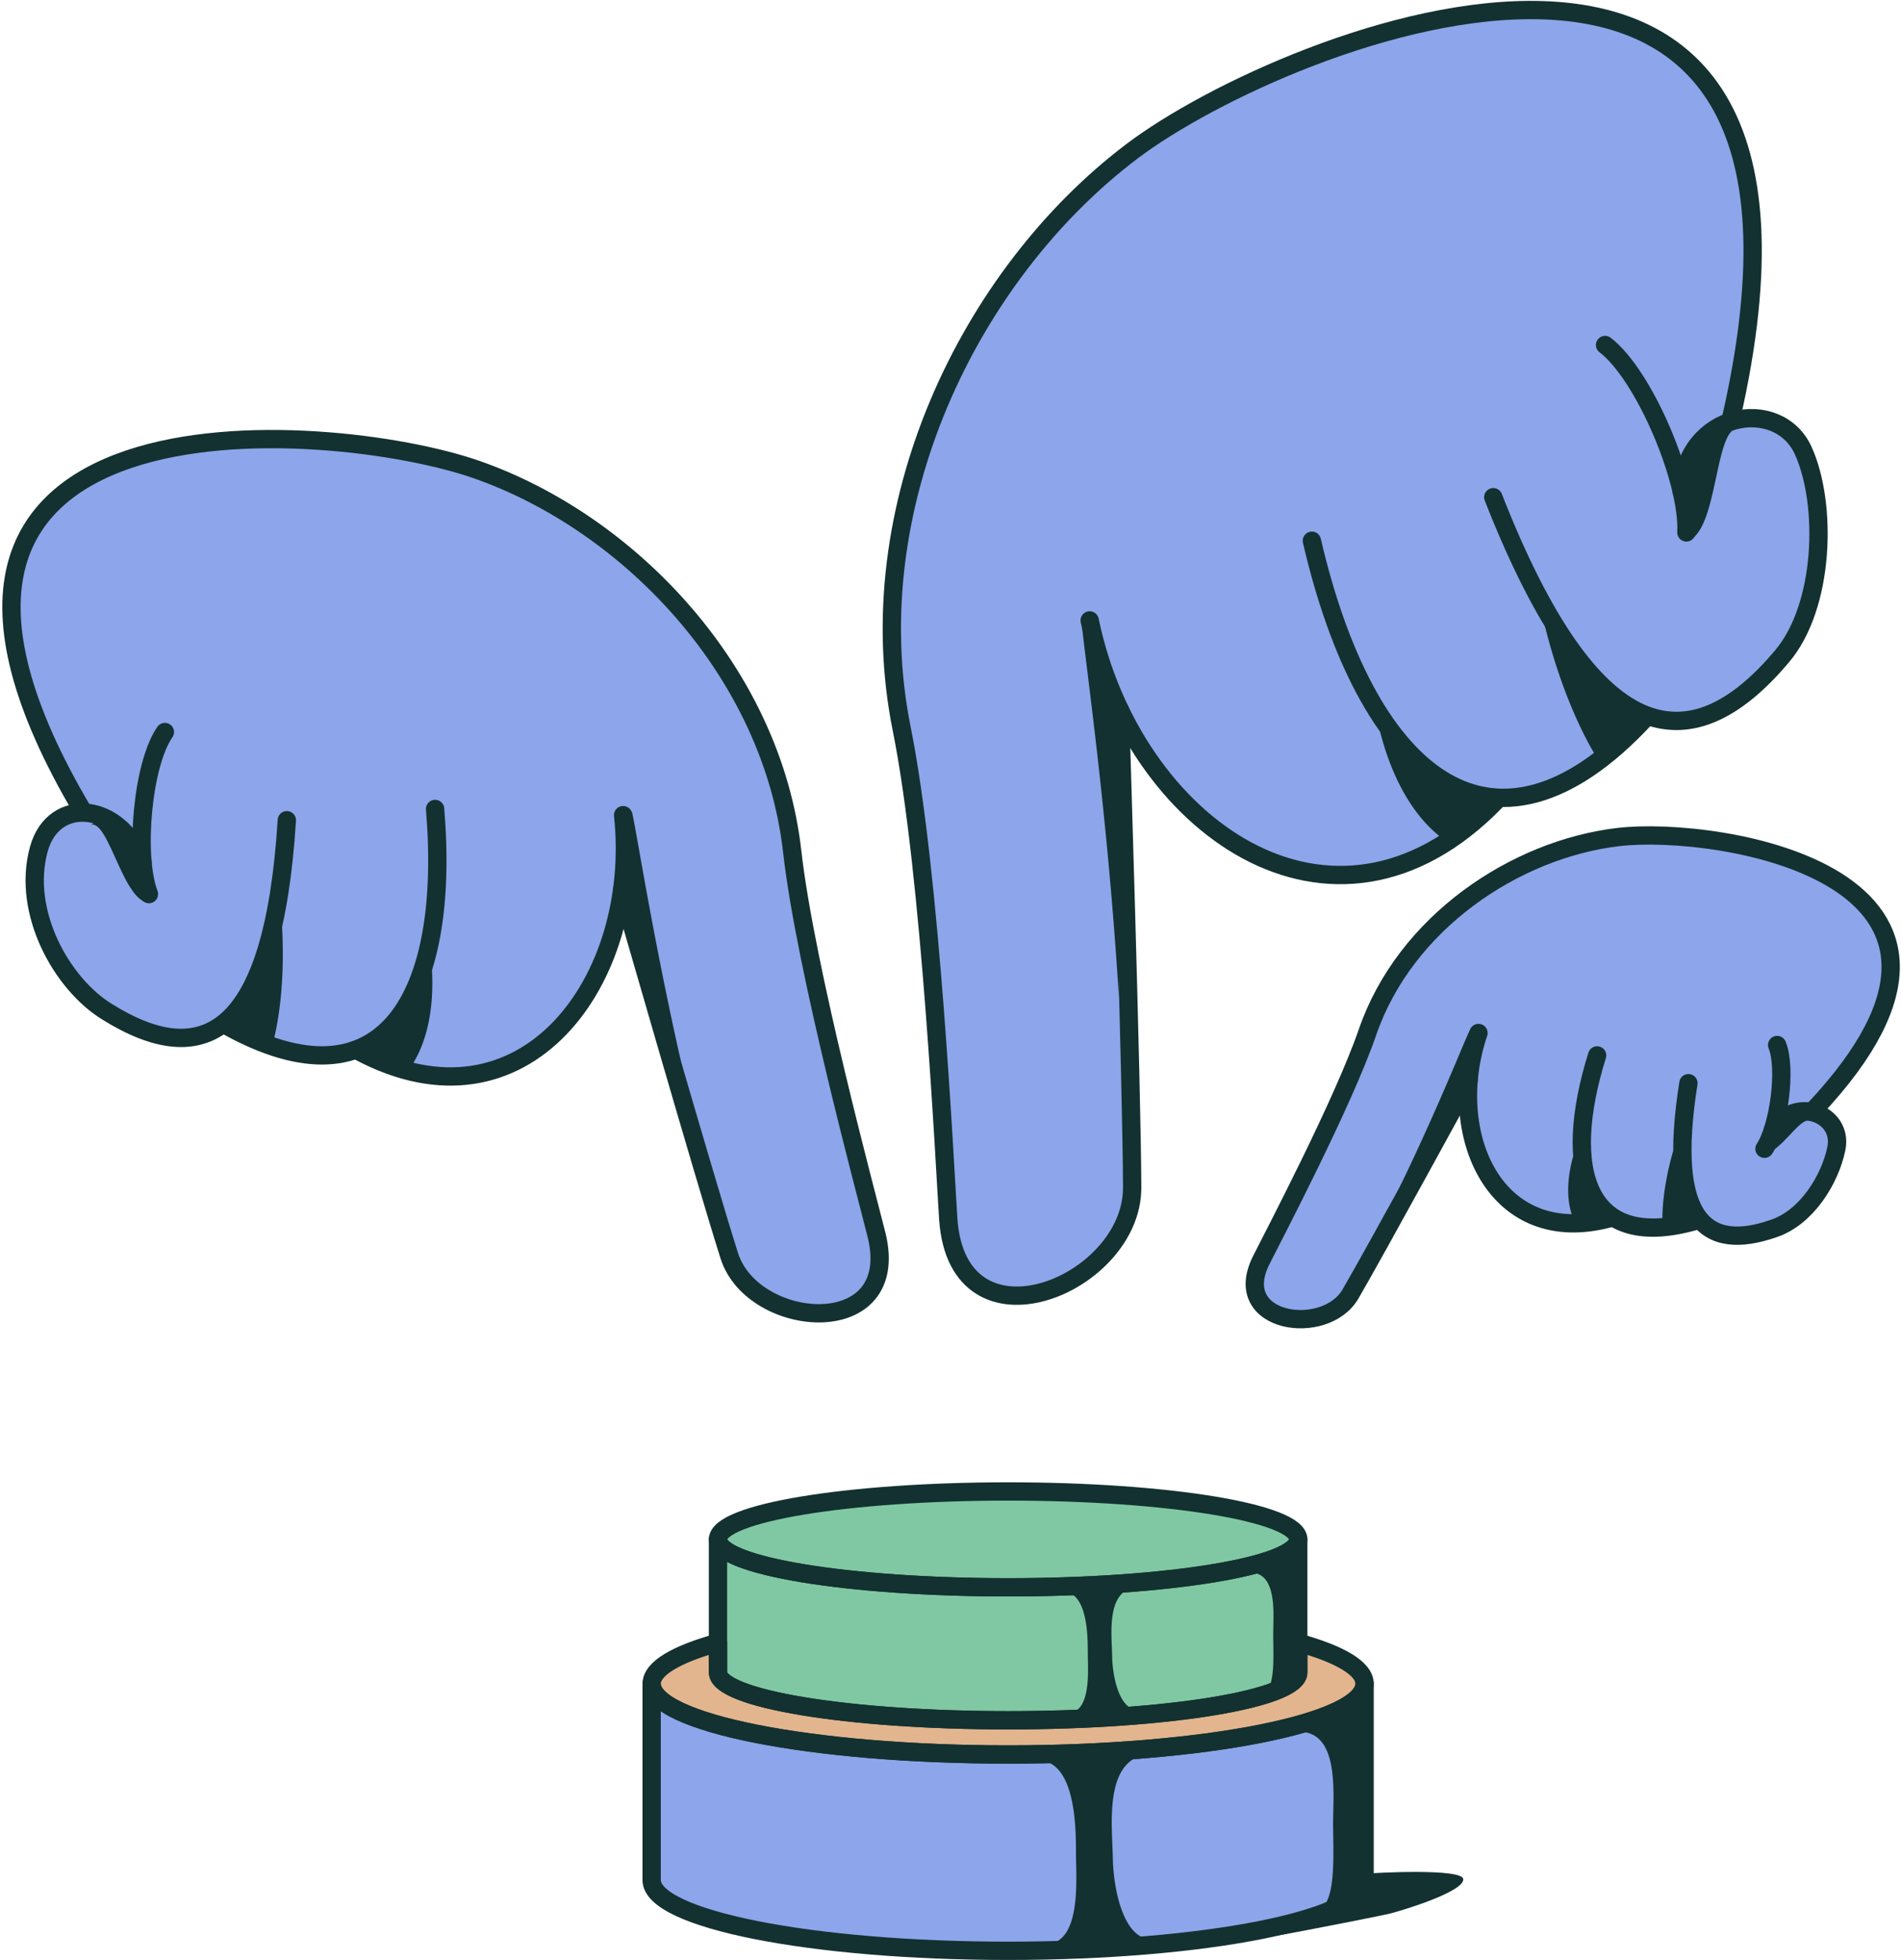 <svg width="519" height="535" fill="none" xmlns="http://www.w3.org/2000/svg"><g clip-path="url(#a)"><path d="M355.109 449.16c13.692 2.737 19.472 9.733 16.734 14.602-2.737 4.87-45.939 25.558-45.939 25.558l-142.083-7.302-6.086-21.298 3.954-6.996 29.815-10.344 143.605 5.78Z" fill="#E2B58E"/><path d="m369.7 517.825 2.143-54.057-16.734 7.607-52.025 7.301-64.807-.911-43.508-6.996-16.429-7.912-.611 52.331 17.34 8.822s35.291 9.128 85.794 9.128c50.504 0 75.734-9.011 88.826-15.307l.011-.006Z" fill="#8DA5EA"/><path d="m195.991 457.982.306-38.638s10.038-11.865 75.15-11.865c65.112 0 78.493 7.912 83.057 11.559-1.522 6.086-3.348 41.987-3.348 41.987s-32.248 8.517-75.151 8.517c-42.902 0-66.327-4.259-80.014-11.56Z" fill="#80C8A3"/><path d="m347.363 359.157-5.297-12.265s21.466-45.162 38.472-80.847c26.485-31.781 50.182-40.143 91.441-35.685 33.175 9.756 46.001 18.956 42.653 38.195-3.348 19.233-20.633 35.962-20.633 35.962l8.473 5.28s-9.311 18.695-13.214 22.315c-3.904 3.625-16.169 8.645-25.369.838-8.361 1.949-17.284 4.459-24.813-1.116-6.135 2.232-22.581 4.742-31.226-8.922-8.645-13.659-5.297-36.801-5.297-36.801l-32.62 65.512s-7.245 9.477-11.432 9.477c-4.186 0-11.149-1.949-11.149-1.949l.011.006Z" fill="#8DA5EA"/><path d="m268.748 351.883-9.206-11.815s-8.917-97.159-15.885-173.975c11.271-81.686 41.909-120.346 117.959-150.89C427.038-6.173 459.98 1.04 473.511 36.652c13.531 35.612-.261 77.493-.261 77.493l16.774 4.02s11.199 30.038 1.865 50.62c-4.292 9.467-18.539 30.599-41.748 26.651-12.092 11.599-24.568 24.686-42.752 22.82-8.073 9.845-37.717 30.022-65.817 15.697-28.1-14.325-42.642-57.616-42.642-57.616l12.121 143.948s-6.124 18.945-12.121 24.475c-12.12 11.171-30.182 7.129-30.182 7.129v-.006ZM237.25 355.653l3.987-11.204s-17.429-77.36-31.371-137.003c-28.911-58.755-62.258-82.541-127.208-86.555-50.215-2.909-78.232 13.176-79.526 43.402-1.294 30.227 19.533 57.167 19.533 57.167l-7.357 4.53c-5.491 3.382-8.05 9.995-6.307 16.208 2.632 9.372 7.468 22.486 15.169 29.249 6.202 5.447 24.935 16.907 41.442 8.129 12.015 5.718 22.953 12.731 36.195 6.779 8.545 5.402 31.976 14.192 49.577-3.631s19.25-51.848 19.25-51.848l26.839 111.529s9.35 12.748 15.253 15.419c11.926 5.391 24.53-2.171 24.53-2.171h-.006Z" fill="#8DA5EA"/><path d="M359.279 521.412c5.752-.789 4.675-15.253 4.675-23.892s2.232-28.439-13.103-24.258a9969.22 9969.22 0 0 1 21.698-9.633l-.1 50.426-5.025 4.22-8.145 3.137ZM344.432 462.319c3.903-.533 3.176-10.349 3.176-16.218s1.515-19.3-8.895-16.463a12275.1 12275.1 0 0 1 14.73-6.54l-.072 34.23-3.415 2.865-5.524 2.132v-.006ZM282.896 480.503c10.999-.539 10.86 19.205 10.86 25.512 0 6.308 1.61 24.108-7.912 24.647 17.545.999 28.833-1.344 28.833-1.344-7.912.4-10.727-13.703-10.86-22.148-.134-8.445-2.549-26.39 9.116-28.272-20.932-.283-30.037 1.61-30.037 1.61v-.005ZM289.803 434.414c7.268-.356 7.179 12.698 7.179 16.862 0 4.164 1.066 15.935-5.23 16.29 11.598.661 19.061-.888 19.061-.888-5.231.266-7.091-9.056-7.179-14.641-.089-5.586-1.683-17.446 6.029-18.689-13.836-.189-19.86 1.06-19.86 1.06v.006ZM305.483 272.414c-3.376-55.512-10.555-101.03-10.133-103.073.422-2.043 10.133 25.185 10.133 25.185v77.888ZM376.635 199.085c5.941 24.136 18.534 30.593 18.534 30.593 9.172-7.123 13.159-10.977 13.159-10.977l-20.011-8.889-11.687-10.727h.005ZM421.653 170.352c5.941 24.135 14.508 36.722 14.508 36.722 9.173-7.123 13.159-10.976 13.159-10.976l-16.745-11.955-10.922-13.791ZM461.652 147.188c7.263-4.109 6.657-29.999 12.676-30.21-6.368-1.494-12.676 5.113-12.676 5.113l-3.498 11.266 3.498 13.831ZM189.351 304.451c-10.721-44.146-16.074-81.402-16.89-82.896-.822-1.493-1.849 22.098-1.849 22.098l18.739 60.804v-.006ZM117.921 264.507c1.172 20.272-7.107 28.339-7.107 28.339-8.873-3.353-12.915-5.402-12.915-5.402l13.481-11.754 6.541-11.188v.005ZM76.984 252.476c1.172 20.271-2.487 32.158-2.487 32.158-8.873-3.353-12.915-5.402-12.915-5.402l10.194-13.364 5.203-13.392h.005ZM40.078 246.319c-6.657-1.461-10.527-22.482-15.28-21.199 4.614-2.698 9.239 1.61 9.239 1.61l5.441 7.951.6 11.638ZM379.439 329.503c12.671-25.408 21.11-47.367 21.815-48.161.706-.794-1.943 13.72-1.943 13.72l-19.872 34.441ZM429.61 315.228c-3.531 12.187.394 18.255.394 18.255 5.875-.81 8.617-1.493 8.617-1.493l-6.579-9.039-2.432-7.723ZM456.844 314.012c-3.531 12.187-2.953 19.938-2.953 19.938 5.874-.811 8.617-1.494 8.617-1.494l-4.353-9.561-1.311-8.883ZM481.729 314.778c4.259.033 9.856-10.283 12.571-8.839-2.438-2.288-6.169-2.26-6.169-2.26l-4.419 4.086-1.983 7.007v.006Z" fill="#133130"/><path d="M350.85 527.952c5.447-.999 22.615-4.33 28.034-5.496 2.671-.572 21.154-6.069 20.588-9.606-.467-2.915-24.203-1.682-26.623-1.416-.339 9.062-32.987 18.54-21.993 16.518h-.006Z" fill="#133130"/><path d="M275.233 433.258c43.746 0 79.209-5.857 79.209-13.081 0-7.225-35.463-13.081-79.209-13.081s-79.209 5.856-79.209 13.081c0 7.224 35.463 13.081 79.209 13.081Z" stroke="#133130" stroke-width="4.997" stroke-linecap="round" stroke-linejoin="round"/><path d="M354.442 420.177v36.295c0 7.224-35.462 13.081-79.209 13.081-43.746 0-79.209-5.857-79.209-13.081v-36.295c0 7.223 35.468 13.081 79.209 13.081s79.209-5.858 79.209-13.081Z" stroke="#133130" stroke-width="4.997" stroke-linecap="round" stroke-linejoin="round"/><path d="M372.549 459.586c0 10.666-43.569 19.306-97.315 19.306-53.746 0-97.315-8.64-97.315-19.306 0-4.18 6.707-8.056 18.106-11.221v8.107c0 7.223 35.468 13.081 79.209 13.081s79.209-5.858 79.209-13.081v-8.107c11.399 3.165 18.106 7.041 18.106 11.221Z" stroke="#133130" stroke-width="4.997" stroke-linecap="round" stroke-linejoin="round"/><path d="M372.549 459.587v53.585c0 10.666-43.569 19.305-97.32 19.305-53.752 0-97.321-8.645-97.321-19.305v-53.585c0 10.666 43.575 19.305 97.321 19.305 53.746 0 97.32-8.645 97.32-19.305ZM472.624 114.146C510.84-53.494 351.612 9.118 309.053 41.288c-44.468 33.614-75.072 97.193-62.874 157.663 7.973 39.527 11.765 119.708 12.709 133.755 2.538 37.672 50.271 18.15 50.21-8.556-.067-26.707-3.332-130.335-3.332-130.335" stroke="#133130" stroke-width="4.997" stroke-linecap="round" stroke-linejoin="round"/><path d="M297.499 169.341c11.521 55.706 66.167 95.322 110.835 49.365" stroke="#133130" stroke-width="4.997" stroke-linecap="round" stroke-linejoin="round"/><path d="M358.158 147.593c14.531 62.702 48.511 94.239 90.991 48.466" stroke="#133130" stroke-width="4.997" stroke-linecap="round" stroke-linejoin="round"/><path d="M407.685 135.716c27.172 69.321 53.757 73.146 78.714 43.569 11.799-13.742 12.515-41.775 5.903-56.3-6.869-15.08-32.237-10.572-33.164 11.199" stroke="#133130" stroke-width="4.997" stroke-linecap="round" stroke-linejoin="round"/><path d="M438.205 94.168c10.577 8.017 22.92 36.973 22.204 51.159M22.66 221.46c-69.914-117.858 67.294-107.309 107.437-93.295 41.942 14.647 80.681 55.412 86.188 104.266 3.598 31.932 20.294 93.69 23.009 104.583 7.274 29.2-33.713 26.041-40.182 5.764-6.468-20.277-29.288-99.697-29.288-99.697" stroke="#133130" stroke-width="4.997" stroke-linecap="round" stroke-linejoin="round"/><path d="M170.118 222.498c4.853 45.079-26.934 88.47-72.04 64.507" stroke="#133130" stroke-width="4.997" stroke-linecap="round" stroke-linejoin="round"/><path d="M118.787 220.805c4.281 51.12-13.797 83.34-57.205 58.982" stroke="#133130" stroke-width="4.997" stroke-linecap="round" stroke-linejoin="round"/><path d="M78.31 223.881c-3.697 59.226-22.93 68.615-49.082 52.269-12.304-7.545-23.38-27.106-18.628-44.368 4.065-14.752 22.287-12.792 28.3 3.504" stroke="#133130" stroke-width="4.997" stroke-linecap="round" stroke-linejoin="round"/><path d="M45.02 199.812c-6.069 8.662-8.367 33.647-4.359 44.236M495.277 302.874c60.276-64.052-26.262-77.577-53.363-74.412-28.322 3.309-58.288 23.431-68.565 53.263-6.718 19.5-25.813 55.85-29.039 62.291-8.639 17.273 17.473 21.027 24.364 9.228 6.885-11.799 32.286-58.355 32.286-58.355" stroke="#133130" stroke-width="4.997" stroke-linecap="round" stroke-linejoin="round"/><path d="M403.648 281.958c-9.345 27.556 4.497 59.187 36.106 50.481" stroke="#133130" stroke-width="4.997" stroke-linecap="round" stroke-linejoin="round"/><path d="M436.039 288.077c-9.827 31.421-3.009 54.135 27.584 44.946" stroke="#133130" stroke-width="4.997" stroke-linecap="round" stroke-linejoin="round"/><path d="M460.964 295.661c-5.969 37.617 4.769 46.19 23.436 39.605 8.762-3.004 15.141-13.109 16.946-21.71 2.015-9.594-11.249-14.608-17.29-5.241" stroke="#133130" stroke-width="4.997" stroke-linecap="round" stroke-linejoin="round"/><path d="M485.183 285.239c2.593 6.274.533 22.248-3.454 28.317" stroke="#133130" stroke-width="4.997" stroke-linecap="round" stroke-linejoin="round"/></g><defs><clipPath id="a"><path fill="#fff" d="M0 0h519v535H0z"/></clipPath></defs></svg>